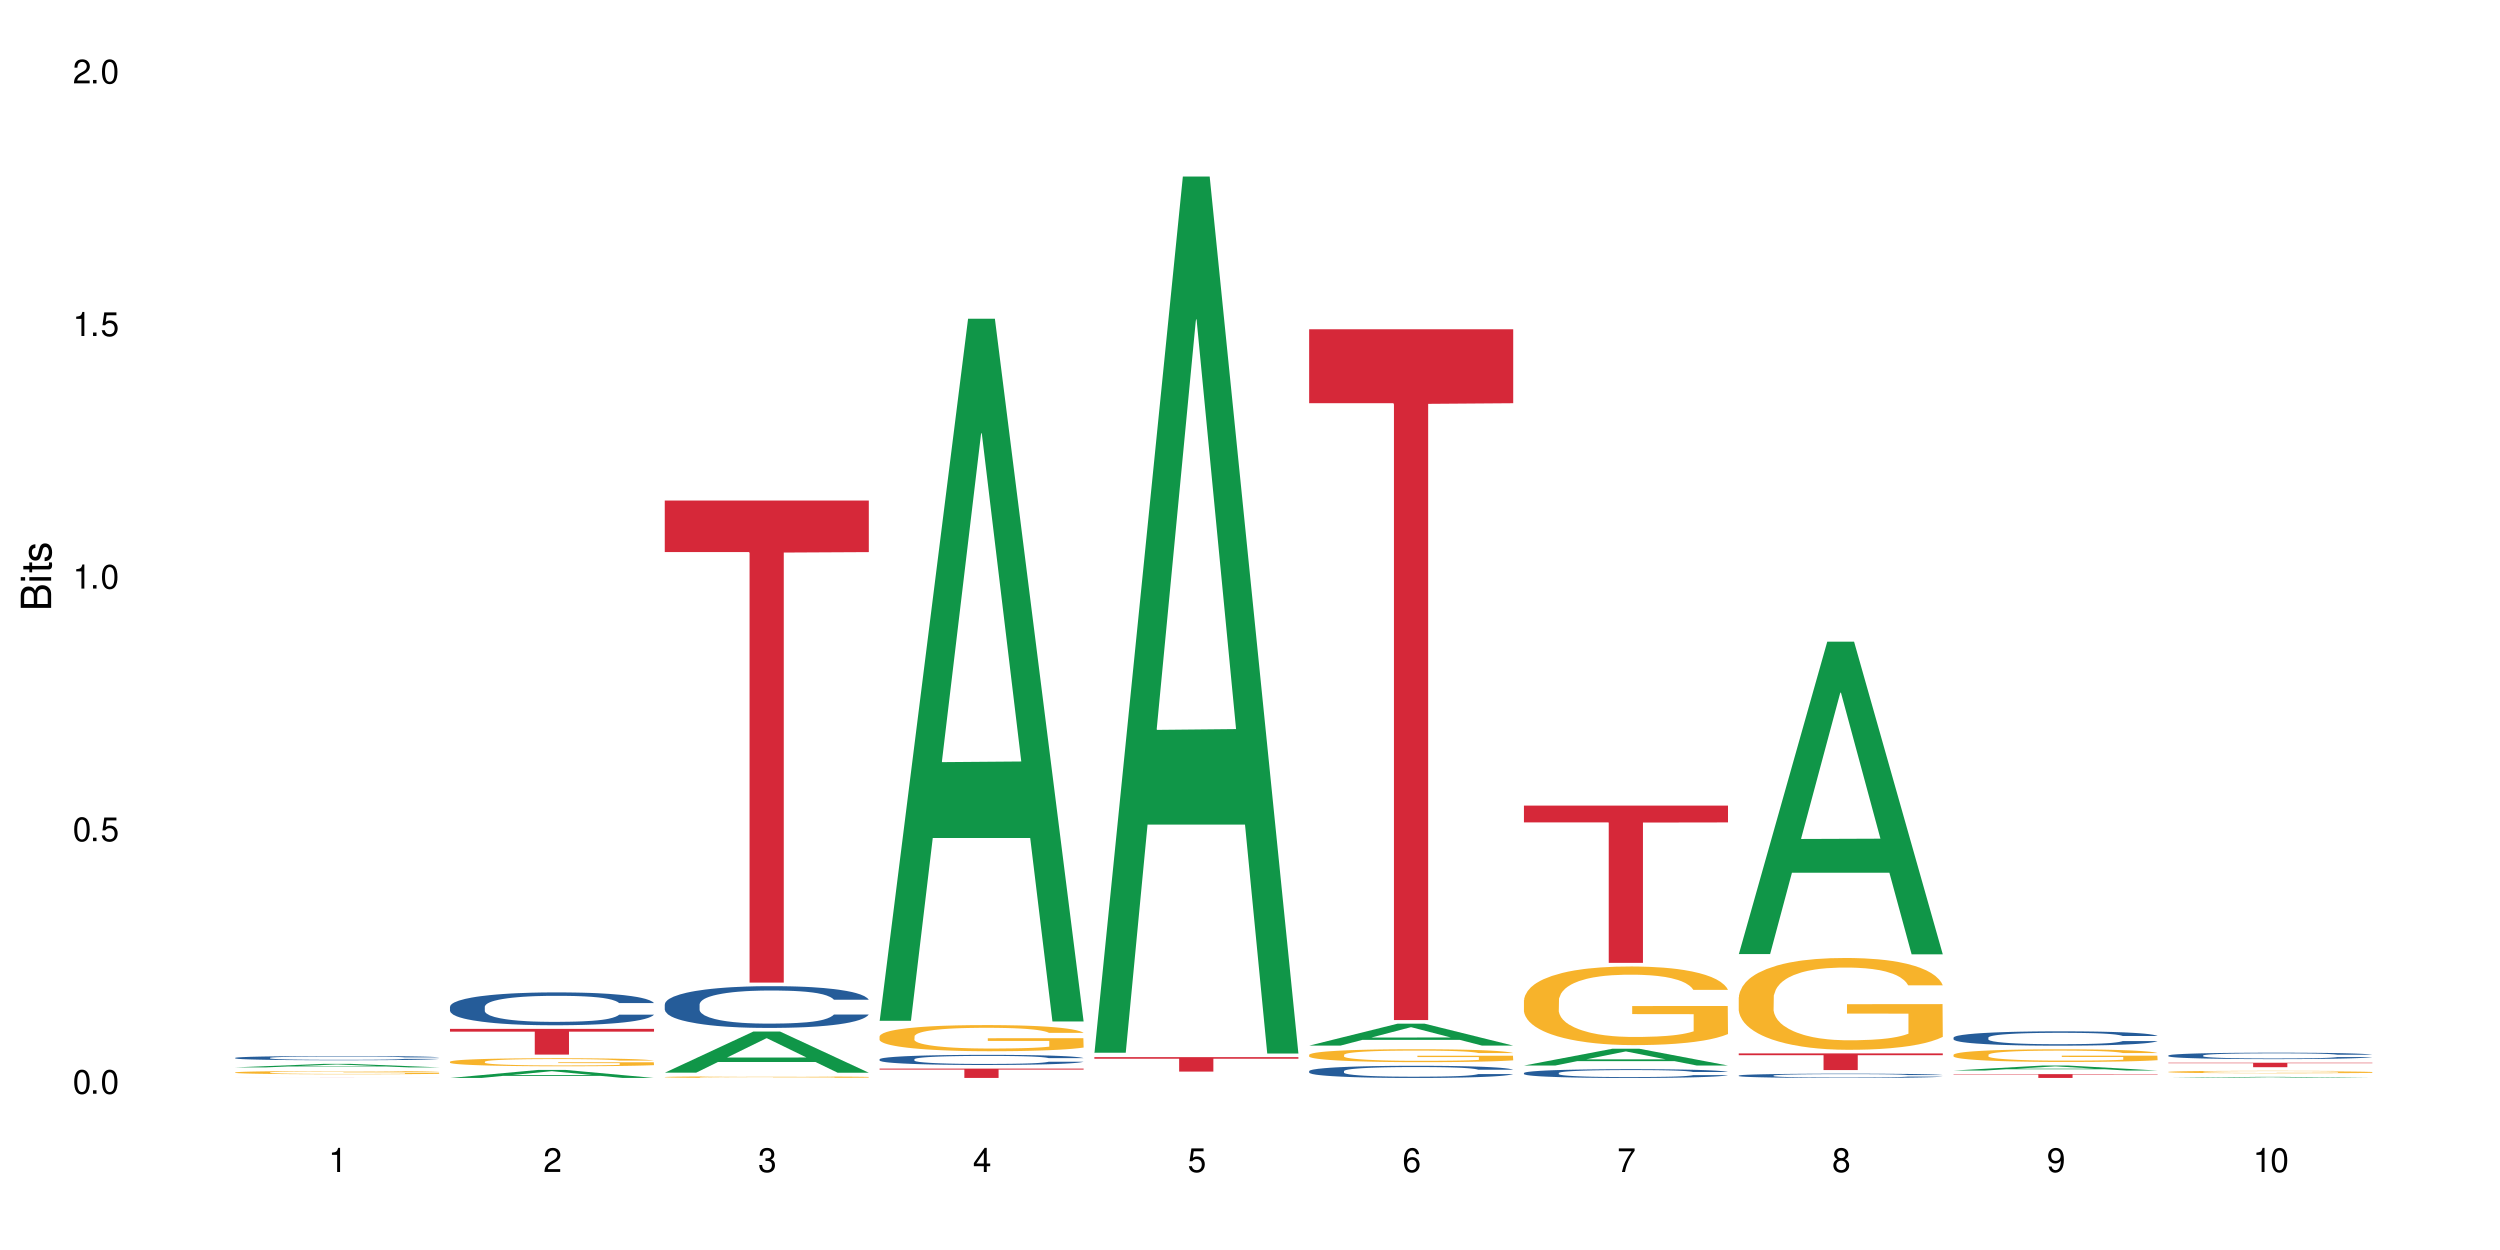 <?xml version="1.0" encoding="UTF-8"?>
<svg xmlns="http://www.w3.org/2000/svg" xmlns:xlink="http://www.w3.org/1999/xlink" width="720" height="360" viewBox="0 0 720 360">
<defs>
<g>
<g id="glyph-0-0">
</g>
<g id="glyph-0-1">
<path d="M 2.641 -6.938 C 2 -6.938 1.422 -6.656 1.078 -6.172 C 0.641 -5.562 0.406 -4.641 0.406 -3.359 C 0.406 -1.016 1.188 0.219 2.641 0.219 C 4.078 0.219 4.859 -1.016 4.859 -3.297 C 4.859 -4.641 4.656 -5.547 4.203 -6.172 C 3.844 -6.656 3.281 -6.938 2.641 -6.938 Z M 2.641 -6.188 C 3.547 -6.188 4 -5.25 4 -3.375 C 4 -1.406 3.562 -0.484 2.625 -0.484 C 1.734 -0.484 1.281 -1.438 1.281 -3.344 C 1.281 -5.25 1.734 -6.188 2.641 -6.188 Z M 2.641 -6.188 "/>
</g>
<g id="glyph-0-2">
<path d="M 1.828 -1 L 0.828 -1 L 0.828 0 L 1.828 0 Z M 1.828 -1 "/>
</g>
<g id="glyph-0-3">
<path d="M 4.562 -6.797 L 1.062 -6.797 L 0.547 -3.094 L 1.328 -3.094 C 1.719 -3.562 2.047 -3.734 2.578 -3.734 C 3.484 -3.734 4.062 -3.109 4.062 -2.094 C 4.062 -1.125 3.484 -0.531 2.578 -0.531 C 1.828 -0.531 1.375 -0.906 1.188 -1.672 L 0.328 -1.672 C 0.453 -1.109 0.547 -0.844 0.75 -0.594 C 1.125 -0.078 1.828 0.219 2.594 0.219 C 3.969 0.219 4.922 -0.781 4.922 -2.219 C 4.922 -3.562 4.031 -4.484 2.719 -4.484 C 2.25 -4.484 1.859 -4.359 1.469 -4.062 L 1.734 -5.969 L 4.562 -5.969 Z M 4.562 -6.797 "/>
</g>
<g id="glyph-0-4">
<path d="M 2.484 -4.938 L 2.484 0 L 3.328 0 L 3.328 -6.938 L 2.766 -6.938 C 2.469 -5.875 2.281 -5.734 0.984 -5.562 L 0.984 -4.938 Z M 2.484 -4.938 "/>
</g>
<g id="glyph-0-5">
<path d="M 4.859 -0.828 L 1.281 -0.828 C 1.359 -1.406 1.672 -1.781 2.5 -2.281 L 3.469 -2.828 C 4.406 -3.344 4.906 -4.062 4.906 -4.906 C 4.906 -5.484 4.672 -6.031 4.266 -6.406 C 3.859 -6.766 3.375 -6.938 2.719 -6.938 C 1.859 -6.938 1.219 -6.625 0.844 -6.031 C 0.609 -5.672 0.5 -5.234 0.484 -4.531 L 1.328 -4.531 C 1.359 -5.016 1.406 -5.281 1.531 -5.516 C 1.75 -5.938 2.188 -6.203 2.703 -6.203 C 3.469 -6.203 4.031 -5.641 4.031 -4.891 C 4.031 -4.344 3.719 -3.859 3.125 -3.516 L 2.234 -3 C 0.812 -2.172 0.406 -1.531 0.328 -0.016 L 4.859 -0.016 Z M 4.859 -0.828 "/>
</g>
<g id="glyph-0-6">
<path d="M 2.125 -3.188 L 2.578 -3.188 C 3.5 -3.188 3.984 -2.766 3.984 -1.922 C 3.984 -1.062 3.469 -0.531 2.594 -0.531 C 1.656 -0.531 1.203 -1 1.156 -2.016 L 0.312 -2.016 C 0.344 -1.453 0.438 -1.094 0.609 -0.781 C 0.953 -0.109 1.625 0.219 2.547 0.219 C 3.953 0.219 4.859 -0.625 4.859 -1.938 C 4.859 -2.828 4.516 -3.297 3.703 -3.594 C 4.344 -3.844 4.656 -4.328 4.656 -5.031 C 4.656 -6.219 3.875 -6.938 2.578 -6.938 C 1.203 -6.938 0.484 -6.172 0.453 -4.703 L 1.297 -4.703 C 1.312 -5.125 1.344 -5.359 1.453 -5.578 C 1.641 -5.969 2.062 -6.203 2.594 -6.203 C 3.344 -6.203 3.797 -5.75 3.797 -5 C 3.797 -4.516 3.609 -4.219 3.25 -4.047 C 3.016 -3.953 2.703 -3.922 2.125 -3.906 Z M 2.125 -3.188 "/>
</g>
<g id="glyph-0-7">
<path d="M 3.141 -1.672 L 3.141 0 L 3.984 0 L 3.984 -1.672 L 4.984 -1.672 L 4.984 -2.438 L 3.984 -2.438 L 3.984 -6.938 L 3.359 -6.938 L 0.266 -2.578 L 0.266 -1.672 Z M 3.141 -2.438 L 1 -2.438 L 3.141 -5.5 Z M 3.141 -2.438 "/>
</g>
<g id="glyph-0-8">
<path d="M 4.781 -5.125 C 4.609 -6.266 3.891 -6.938 2.844 -6.938 C 2.094 -6.938 1.422 -6.578 1.031 -5.953 C 0.594 -5.266 0.406 -4.422 0.406 -3.172 C 0.406 -2 0.578 -1.25 0.984 -0.641 C 1.359 -0.078 1.953 0.219 2.703 0.219 C 3.984 0.219 4.922 -0.75 4.922 -2.094 C 4.922 -3.375 4.062 -4.281 2.844 -4.281 C 2.172 -4.281 1.641 -4.031 1.281 -3.516 C 1.281 -5.234 1.828 -6.188 2.797 -6.188 C 3.391 -6.188 3.797 -5.797 3.938 -5.125 Z M 2.734 -3.531 C 3.547 -3.531 4.062 -2.953 4.062 -2.031 C 4.062 -1.156 3.484 -0.531 2.703 -0.531 C 1.922 -0.531 1.328 -1.188 1.328 -2.078 C 1.328 -2.938 1.906 -3.531 2.734 -3.531 Z M 2.734 -3.531 "/>
</g>
<g id="glyph-0-9">
<path d="M 4.984 -6.797 L 0.438 -6.797 L 0.438 -5.969 L 4.109 -5.969 C 2.5 -3.656 1.828 -2.234 1.328 0 L 2.219 0 C 2.594 -2.172 3.453 -4.047 4.984 -6.094 Z M 4.984 -6.797 "/>
</g>
<g id="glyph-0-10">
<path d="M 3.75 -3.656 C 4.469 -4.094 4.688 -4.438 4.688 -5.078 C 4.688 -6.172 3.844 -6.938 2.641 -6.938 C 1.438 -6.938 0.594 -6.172 0.594 -5.094 C 0.594 -4.438 0.812 -4.094 1.516 -3.656 C 0.734 -3.266 0.359 -2.703 0.359 -1.922 C 0.359 -0.656 1.281 0.219 2.641 0.219 C 3.984 0.219 4.922 -0.656 4.922 -1.922 C 4.922 -2.703 4.531 -3.266 3.75 -3.656 Z M 2.641 -6.188 C 3.359 -6.188 3.812 -5.75 3.812 -5.062 C 3.812 -4.406 3.344 -3.984 2.641 -3.984 C 1.922 -3.984 1.453 -4.406 1.453 -5.078 C 1.453 -5.75 1.922 -6.188 2.641 -6.188 Z M 2.641 -3.266 C 3.484 -3.266 4.062 -2.719 4.062 -1.906 C 4.062 -1.078 3.484 -0.531 2.625 -0.531 C 1.797 -0.531 1.219 -1.094 1.219 -1.906 C 1.219 -2.719 1.781 -3.266 2.641 -3.266 Z M 2.641 -3.266 "/>
</g>
<g id="glyph-0-11">
<path d="M 0.516 -1.578 C 0.672 -0.453 1.406 0.219 2.438 0.219 C 3.188 0.219 3.859 -0.141 4.266 -0.766 C 4.688 -1.453 4.891 -2.297 4.891 -3.547 C 4.891 -4.719 4.703 -5.453 4.312 -6.078 C 3.938 -6.641 3.344 -6.938 2.594 -6.938 C 1.297 -6.938 0.359 -5.969 0.359 -4.625 C 0.359 -3.344 1.234 -2.453 2.453 -2.453 C 3.094 -2.453 3.578 -2.672 4.016 -3.203 C 4 -1.484 3.469 -0.531 2.5 -0.531 C 1.906 -0.531 1.484 -0.906 1.359 -1.578 Z M 2.578 -6.203 C 3.375 -6.203 3.969 -5.531 3.969 -4.641 C 3.969 -3.797 3.391 -3.188 2.547 -3.188 C 1.734 -3.188 1.234 -3.766 1.234 -4.688 C 1.234 -5.562 1.797 -6.203 2.578 -6.203 Z M 2.578 -6.203 "/>
</g>
<g id="glyph-1-0">
</g>
<g id="glyph-1-1">
<path d="M 0 -0.953 L 0 -4.891 C 0 -5.719 -0.234 -6.344 -0.734 -6.797 C -1.188 -7.234 -1.812 -7.469 -2.5 -7.469 C -3.547 -7.469 -4.188 -7 -4.625 -5.875 C -4.984 -6.688 -5.625 -7.094 -6.531 -7.094 C -7.172 -7.094 -7.734 -6.859 -8.141 -6.391 C -8.562 -5.922 -8.75 -5.344 -8.75 -4.5 L -8.75 -0.953 Z M -4.984 -2.062 L -7.766 -2.062 L -7.766 -4.219 C -7.766 -4.844 -7.688 -5.203 -7.453 -5.5 C -7.219 -5.812 -6.859 -5.969 -6.375 -5.969 C -5.891 -5.969 -5.531 -5.812 -5.297 -5.5 C -5.062 -5.203 -4.984 -4.844 -4.984 -4.219 Z M -0.984 -2.062 L -4 -2.062 L -4 -4.781 C -4 -5.766 -3.438 -6.359 -2.484 -6.359 C -1.547 -6.359 -0.984 -5.766 -0.984 -4.781 Z M -0.984 -2.062 "/>
</g>
<g id="glyph-1-2">
<path d="M -6.281 -1.797 L -6.281 -0.797 L 0 -0.797 L 0 -1.797 Z M -8.75 -1.797 L -8.75 -0.797 L -7.484 -0.797 L -7.484 -1.797 Z M -8.75 -1.797 "/>
</g>
<g id="glyph-1-3">
<path d="M -6.281 -3.047 L -6.281 -2.016 L -8.016 -2.016 L -8.016 -1.016 L -6.281 -1.016 L -6.281 -0.172 L -5.469 -0.172 L -5.469 -1.016 L -0.719 -1.016 C -0.078 -1.016 0.281 -1.453 0.281 -2.234 C 0.281 -2.5 0.25 -2.719 0.188 -3.047 L -0.641 -3.047 C -0.609 -2.906 -0.594 -2.766 -0.594 -2.562 C -0.594 -2.141 -0.719 -2.016 -1.156 -2.016 L -5.469 -2.016 L -5.469 -3.047 Z M -6.281 -3.047 "/>
</g>
<g id="glyph-1-4">
<path d="M -4.531 -5.25 C -5.766 -5.25 -6.469 -4.422 -6.469 -2.969 C -6.469 -1.516 -5.719 -0.562 -4.547 -0.562 C -3.562 -0.562 -3.094 -1.062 -2.734 -2.562 L -2.516 -3.484 C -2.344 -4.188 -2.094 -4.469 -1.641 -4.469 C -1.047 -4.469 -0.641 -3.875 -0.641 -3 C -0.641 -2.453 -0.797 -2 -1.062 -1.75 C -1.25 -1.594 -1.422 -1.531 -1.875 -1.469 L -1.875 -0.406 C -0.422 -0.453 0.281 -1.266 0.281 -2.922 C 0.281 -4.5 -0.5 -5.516 -1.719 -5.516 C -2.656 -5.516 -3.172 -4.984 -3.469 -3.734 L -3.703 -2.766 C -3.891 -1.953 -4.156 -1.609 -4.594 -1.609 C -5.188 -1.609 -5.547 -2.125 -5.547 -2.938 C -5.547 -3.75 -5.203 -4.172 -4.531 -4.203 Z M -4.531 -5.25 "/>
</g>
</g>
</defs>
<rect x="-72" y="-36" width="864" height="432" fill="rgb(100%, 100%, 100%)" fill-opacity="1"/>
<path fill-rule="nonzero" fill="rgb(6.275%, 58.824%, 28.235%)" fill-opacity="1" d="M 67.73 307.402 L 67.793 307.402 L 93.223 306.395 L 100.945 306.395 L 126.5 307.402 L 117.52 307.402 L 111.117 307.141 L 83.051 307.141 L 76.773 307.402 L 67.73 307.402 L 85.75 307.031 L 108.543 307.031 L 97.176 306.559 L 97.051 306.559 L 96.926 306.562 L 85.688 307.031 L 85.75 307.031 Z M 67.73 307.402 "/>
<path fill-rule="nonzero" fill="rgb(14.51%, 36.078%, 60%)" fill-opacity="1" d="M 67.73 304.66 L 67.801 304.66 L 67.801 304.633 L 68.02 304.59 L 68.52 304.535 L 69.02 304.5 L 70.312 304.434 L 72.102 304.367 L 73.965 304.32 L 75.328 304.289 L 76.547 304.266 L 79.34 304.227 L 81.133 304.203 L 83.066 304.184 L 85.434 304.168 L 87.152 304.156 L 91.023 304.137 L 93.891 304.129 L 96.113 304.125 L 100.914 304.125 L 103.781 304.129 L 105.859 304.137 L 108.152 304.145 L 110.086 304.156 L 113.457 304.18 L 116.465 304.211 L 117.828 304.23 L 119.977 304.266 L 121.625 304.297 L 122.773 304.328 L 124.062 304.367 L 125.207 304.418 L 126.07 304.477 L 126.5 304.523 L 116.465 304.523 L 115.965 304.48 L 115.391 304.445 L 114.316 304.398 L 113.238 304.367 L 111.734 304.332 L 110.375 304.312 L 108.512 304.289 L 106.863 304.277 L 105.141 304.266 L 103.492 304.262 L 100.34 304.254 L 96.684 304.254 L 95.324 304.258 L 92.527 304.266 L 91.023 304.273 L 88.871 304.289 L 87.367 304.305 L 85.578 304.324 L 84.359 304.344 L 82.852 304.375 L 81.777 304.398 L 80.559 304.438 L 79.844 304.465 L 79.199 304.496 L 78.625 304.531 L 78.195 304.574 L 77.906 304.613 L 77.766 304.656 L 77.766 304.828 L 77.906 304.867 L 78.266 304.914 L 79.199 304.984 L 80.559 305.043 L 82.137 305.09 L 83.641 305.125 L 84.5 305.141 L 85.648 305.156 L 87.441 305.18 L 90.02 305.203 L 91.523 305.211 L 93.816 305.223 L 96.184 305.227 L 99.336 305.227 L 102.133 305.223 L 103.996 305.215 L 105.93 305.207 L 108.582 305.188 L 110.23 305.168 L 111.664 305.148 L 112.738 305.125 L 113.457 305.109 L 114.531 305.074 L 115.391 305.035 L 116.035 304.996 L 116.465 304.957 L 126.5 304.957 L 126.07 305.004 L 125.422 305.047 L 124.777 305.078 L 123.777 305.117 L 122.629 305.152 L 120.98 305.191 L 119.617 305.219 L 117.828 305.246 L 116.18 305.27 L 114.387 305.289 L 111.734 305.309 L 110.016 305.32 L 108.152 305.332 L 105.93 305.34 L 103.137 305.348 L 100.125 305.352 L 94.32 305.352 L 92.098 305.348 L 89.16 305.336 L 85.504 305.316 L 82.852 305.297 L 80.773 305.273 L 78.984 305.25 L 76.977 305.223 L 74.395 305.172 L 72.82 305.133 L 71.746 305.102 L 70.527 305.059 L 69.664 305.02 L 68.664 304.957 L 67.945 304.875 L 67.73 304.816 Z M 67.73 304.66 "/>
<path fill-rule="nonzero" fill="rgb(96.863%, 70.196%, 16.863%)" fill-opacity="1" d="M 67.73 308.852 L 67.801 308.852 L 67.801 308.832 L 68.09 308.793 L 68.805 308.738 L 69.738 308.695 L 70.742 308.66 L 71.387 308.645 L 72.461 308.617 L 73.395 308.598 L 75.758 308.559 L 78.77 308.523 L 80.418 308.508 L 82.281 308.492 L 84.93 308.477 L 86.148 308.469 L 89.875 308.457 L 94.105 308.449 L 98.762 308.445 L 100.914 308.445 L 103.852 308.449 L 107.863 308.457 L 110.16 308.469 L 111.949 308.477 L 113.812 308.488 L 116.105 308.504 L 118.258 308.527 L 119.977 308.547 L 121.695 308.57 L 123.129 308.602 L 124.348 308.629 L 125.422 308.668 L 126.07 308.695 L 126.5 308.727 L 116.535 308.727 L 115.965 308.695 L 115.32 308.672 L 114.242 308.645 L 113.168 308.625 L 112.094 308.609 L 110.086 308.586 L 108.367 308.57 L 106.215 308.559 L 104.137 308.551 L 101.773 308.547 L 100.34 308.543 L 96.543 308.543 L 93.102 308.551 L 91.094 308.559 L 89.66 308.562 L 87.656 308.578 L 86.438 308.586 L 85.719 308.594 L 83.57 308.621 L 82.137 308.645 L 81.348 308.664 L 80.344 308.688 L 79.629 308.711 L 78.84 308.746 L 78.41 308.773 L 77.836 308.832 L 77.766 308.988 L 77.98 309.02 L 78.41 309.055 L 78.984 309.086 L 79.844 309.117 L 80.703 309.145 L 82.207 309.18 L 83.496 309.199 L 84.5 309.215 L 86.438 309.238 L 87.227 309.246 L 89.09 309.262 L 91.023 309.273 L 93.387 309.285 L 95.18 309.289 L 98.047 309.293 L 101.703 309.293 L 106 309.289 L 108.727 309.281 L 110.59 309.273 L 111.809 309.27 L 113.312 309.258 L 114.387 309.25 L 115.391 309.242 L 116.609 309.227 L 116.609 309.02 L 98.906 309.02 L 98.906 308.922 L 126.426 308.922 L 126.5 309.258 L 124.992 309.281 L 123.129 309.305 L 121.34 309.32 L 119.477 309.336 L 116.824 309.352 L 114.672 309.363 L 111.375 309.375 L 108.367 309.383 L 105.215 309.391 L 96.184 309.391 L 93.031 309.387 L 90.52 309.379 L 88.227 309.371 L 85.934 309.359 L 83.066 309.34 L 81.203 309.324 L 79.27 309.309 L 77.336 309.285 L 75.613 309.262 L 74.469 309.246 L 73.32 309.223 L 72.102 309.199 L 70.957 309.168 L 70.098 309.141 L 69.309 309.109 L 68.734 309.082 L 68.16 309.043 L 67.875 309.012 L 67.73 308.984 Z M 67.73 308.852 "/>
<path fill-rule="nonzero" fill="rgb(83.922%, 15.686%, 22.353%)" fill-opacity="1" d="M 67.73 310.434 L 126.5 310.434 L 126.5 310.438 L 102.008 310.438 L 102.008 310.453 L 92.152 310.453 L 92.152 310.438 L 67.73 310.438 Z M 67.73 310.434 "/>
<path fill-rule="nonzero" fill="rgb(6.275%, 58.824%, 28.235%)" fill-opacity="1" d="M 129.594 310.453 L 129.656 310.449 L 155.082 308.133 L 162.805 308.133 L 188.359 310.453 L 179.383 310.453 L 172.977 309.848 L 144.91 309.848 L 138.633 310.453 L 129.594 310.453 L 147.613 309.598 L 170.402 309.594 L 159.039 308.512 L 158.914 308.508 L 158.789 308.516 L 147.547 309.594 L 147.613 309.598 Z M 129.594 310.453 "/>
<path fill-rule="nonzero" fill="rgb(14.51%, 36.078%, 60%)" fill-opacity="1" d="M 129.594 289.934 L 129.664 289.922 L 129.664 289.715 L 129.879 289.387 L 130.379 288.973 L 130.883 288.688 L 132.172 288.176 L 133.965 287.684 L 135.828 287.305 L 137.188 287.078 L 138.406 286.906 L 141.203 286.586 L 142.992 286.422 L 144.93 286.273 L 147.293 286.125 L 149.016 286.039 L 152.883 285.902 L 155.75 285.84 L 157.973 285.816 L 162.773 285.816 L 165.641 285.852 L 167.719 285.895 L 170.012 285.961 L 171.949 286.039 L 175.316 286.23 L 178.324 286.473 L 179.688 286.609 L 181.836 286.879 L 183.484 287.137 L 184.633 287.363 L 185.922 287.684 L 187.07 288.074 L 187.93 288.512 L 188.359 288.887 L 178.324 288.887 L 177.824 288.539 L 177.25 288.273 L 176.176 287.918 L 175.102 287.668 L 173.598 287.414 L 172.234 287.25 L 170.371 287.086 L 168.723 286.984 L 167.004 286.906 L 165.355 286.852 L 162.199 286.801 L 158.547 286.801 L 157.184 286.82 L 154.391 286.887 L 152.883 286.949 L 150.734 287.07 L 149.23 287.184 L 147.438 287.355 L 146.219 287.5 L 144.715 287.727 L 143.641 287.926 L 142.422 288.211 L 141.703 288.426 L 141.059 288.668 L 140.484 288.953 L 140.055 289.258 L 139.77 289.578 L 139.625 289.887 L 139.625 291.23 L 139.77 291.539 L 140.129 291.902 L 141.059 292.43 L 142.422 292.891 L 143.996 293.254 L 145.504 293.512 L 146.363 293.633 L 147.508 293.773 L 149.301 293.945 L 151.879 294.117 L 153.387 294.188 L 155.68 294.254 L 158.043 294.289 L 161.199 294.289 L 163.992 294.254 L 165.855 294.211 L 167.789 294.145 L 170.441 293.996 L 172.09 293.859 L 173.523 293.695 L 174.598 293.531 L 175.316 293.391 L 176.391 293.121 L 177.25 292.828 L 177.895 292.527 L 178.324 292.23 L 188.359 292.23 L 187.93 292.578 L 187.285 292.914 L 186.641 293.168 L 185.637 293.469 L 184.488 293.738 L 182.84 294.039 L 181.48 294.238 L 179.688 294.453 L 178.039 294.617 L 176.246 294.766 L 173.598 294.938 L 171.875 295.027 L 170.012 295.102 L 167.789 295.172 L 164.996 295.234 L 161.984 295.27 L 159.191 295.277 L 156.18 295.258 L 153.957 295.223 L 151.02 295.148 L 147.367 294.992 L 144.715 294.828 L 142.637 294.664 L 140.844 294.488 L 138.836 294.254 L 136.258 293.875 L 134.68 293.582 L 133.605 293.34 L 132.387 293 L 131.527 292.699 L 130.523 292.215 L 129.809 291.602 L 129.594 291.125 Z M 129.594 289.934 "/>
<path fill-rule="nonzero" fill="rgb(96.863%, 70.196%, 16.863%)" fill-opacity="1" d="M 129.594 305.762 L 129.664 305.762 L 129.664 305.719 L 129.949 305.621 L 130.668 305.492 L 131.598 305.383 L 132.602 305.297 L 133.246 305.254 L 134.32 305.191 L 135.254 305.145 L 137.617 305.047 L 140.629 304.957 L 142.277 304.922 L 144.141 304.883 L 146.793 304.844 L 148.012 304.828 L 151.738 304.797 L 155.965 304.773 L 160.625 304.77 L 162.773 304.77 L 165.711 304.777 L 169.727 304.801 L 172.02 304.824 L 173.812 304.844 L 175.676 304.871 L 177.969 304.914 L 180.117 304.965 L 181.836 305.016 L 183.559 305.078 L 184.992 305.148 L 186.211 305.223 L 187.285 305.312 L 187.93 305.387 L 188.359 305.461 L 178.398 305.461 L 177.824 305.387 L 177.18 305.328 L 176.105 305.258 L 175.031 305.207 L 173.953 305.168 L 171.949 305.113 L 170.227 305.078 L 168.078 305.047 L 166 305.027 L 163.633 305.016 L 162.199 305.012 L 158.402 305.012 L 154.961 305.027 L 152.957 305.043 L 151.523 305.059 L 149.516 305.094 L 148.297 305.117 L 147.582 305.133 L 145.43 305.199 L 143.996 305.262 L 143.207 305.301 L 142.207 305.363 L 141.488 305.422 L 140.699 305.504 L 140.27 305.57 L 139.695 305.715 L 139.625 306.094 L 139.84 306.176 L 140.27 306.262 L 140.844 306.34 L 141.703 306.418 L 142.562 306.48 L 144.07 306.562 L 145.359 306.617 L 146.363 306.656 L 148.297 306.711 L 149.086 306.73 L 150.949 306.77 L 152.883 306.801 L 155.25 306.824 L 157.039 306.836 L 159.906 306.848 L 163.562 306.848 L 167.863 306.836 L 170.586 306.816 L 172.449 306.801 L 173.668 306.785 L 175.172 306.762 L 176.246 306.742 L 177.25 306.719 L 178.469 306.684 L 178.469 306.176 L 160.766 306.172 L 160.766 305.938 L 188.289 305.934 L 188.359 306.762 L 186.855 306.82 L 184.992 306.875 L 183.199 306.918 L 181.336 306.953 L 178.684 306.992 L 176.535 307.02 L 173.238 307.051 L 170.227 307.066 L 167.074 307.082 L 164.277 307.086 L 160.984 307.09 L 158.043 307.086 L 154.891 307.074 L 152.383 307.055 L 150.09 307.035 L 147.797 307.008 L 144.93 306.961 L 143.066 306.926 L 141.129 306.883 L 139.195 306.828 L 137.477 306.77 L 136.328 306.727 L 135.184 306.676 L 133.965 306.613 L 132.816 306.539 L 131.957 306.477 L 131.168 306.402 L 130.594 306.332 L 130.023 306.234 L 129.734 306.16 L 129.594 306.094 Z M 129.594 305.762 "/>
<path fill-rule="nonzero" fill="rgb(83.922%, 15.686%, 22.353%)" fill-opacity="1" d="M 129.594 296.32 L 188.359 296.32 L 188.359 297.113 L 163.867 297.117 L 163.867 303.727 L 154.012 303.727 L 154.012 297.125 L 153.871 297.113 L 129.594 297.113 Z M 129.594 296.32 "/>
<path fill-rule="nonzero" fill="rgb(6.275%, 58.824%, 28.235%)" fill-opacity="1" d="M 191.453 308.934 L 191.516 308.922 L 216.945 297.09 L 224.668 297.09 L 250.219 308.945 L 241.242 308.945 L 234.84 305.852 L 206.773 305.852 L 200.492 308.934 L 191.453 308.934 L 209.473 304.57 L 232.266 304.559 L 220.898 299.027 L 220.773 299.016 L 220.648 299.051 L 209.41 304.559 L 209.473 304.57 Z M 191.453 308.934 "/>
<path fill-rule="nonzero" fill="rgb(14.51%, 36.078%, 60%)" fill-opacity="1" d="M 191.453 289.254 L 191.523 289.242 L 191.523 288.98 L 191.738 288.562 L 192.242 288.035 L 192.742 287.672 L 194.031 287.023 L 195.824 286.398 L 197.688 285.914 L 199.051 285.629 L 200.27 285.406 L 203.062 285 L 204.855 284.793 L 206.789 284.605 L 209.156 284.418 L 210.875 284.309 L 214.746 284.133 L 217.613 284.055 L 219.832 284.023 L 224.637 284.023 L 227.5 284.066 L 229.582 284.121 L 231.875 284.211 L 233.809 284.309 L 237.176 284.551 L 240.188 284.859 L 241.547 285.035 L 243.699 285.375 L 245.348 285.703 L 246.492 285.992 L 247.785 286.398 L 248.93 286.891 L 249.789 287.453 L 250.219 287.926 L 240.188 287.926 L 239.684 287.484 L 239.113 287.145 L 238.035 286.695 L 236.961 286.375 L 235.457 286.055 L 234.094 285.848 L 232.23 285.637 L 230.582 285.508 L 228.863 285.406 L 227.215 285.344 L 224.062 285.277 L 220.406 285.277 L 219.043 285.297 L 216.25 285.387 L 214.746 285.461 L 212.594 285.617 L 211.09 285.758 L 209.297 285.98 L 208.078 286.168 L 206.574 286.453 L 205.5 286.703 L 204.281 287.066 L 203.566 287.344 L 202.918 287.648 L 202.348 288.012 L 201.918 288.398 L 201.629 288.805 L 201.484 289.199 L 201.484 290.902 L 201.629 291.301 L 201.988 291.762 L 202.918 292.43 L 204.281 293.012 L 205.859 293.477 L 207.363 293.805 L 208.223 293.957 L 209.371 294.133 L 211.16 294.355 L 213.742 294.574 L 215.246 294.66 L 217.539 294.75 L 219.906 294.793 L 223.059 294.793 L 225.852 294.75 L 227.715 294.695 L 229.652 294.605 L 232.305 294.422 L 233.953 294.246 L 235.387 294.035 L 236.461 293.828 L 237.176 293.652 L 238.254 293.309 L 239.113 292.938 L 239.758 292.551 L 240.188 292.18 L 250.219 292.18 L 249.789 292.617 L 249.145 293.047 L 248.5 293.363 L 247.496 293.75 L 246.352 294.09 L 244.703 294.477 L 243.34 294.727 L 241.547 295.004 L 239.898 295.211 L 238.109 295.398 L 235.457 295.617 L 233.738 295.727 L 231.875 295.828 L 229.652 295.914 L 226.855 295.992 L 223.848 296.035 L 221.051 296.047 L 218.043 296.023 L 215.82 295.98 L 212.883 295.883 L 209.227 295.684 L 206.574 295.477 L 204.496 295.266 L 202.703 295.047 L 200.699 294.75 L 198.117 294.266 L 196.543 293.895 L 195.465 293.586 L 194.246 293.156 L 193.387 292.773 L 192.383 292.156 L 191.668 291.375 L 191.453 290.77 Z M 191.453 289.254 "/>
<path fill-rule="nonzero" fill="rgb(96.863%, 70.196%, 16.863%)" fill-opacity="1" d="M 191.453 310.188 L 191.523 310.188 L 191.523 310.18 L 191.812 310.16 L 192.527 310.133 L 193.461 310.113 L 194.461 310.094 L 195.109 310.086 L 196.184 310.074 L 197.113 310.062 L 199.48 310.043 L 202.488 310.027 L 204.137 310.02 L 206 310.012 L 208.652 310.004 L 209.871 310 L 213.598 309.996 L 217.828 309.988 L 224.637 309.988 L 227.574 309.992 L 231.586 309.996 L 233.879 310 L 235.672 310.004 L 237.535 310.008 L 239.828 310.02 L 241.98 310.027 L 245.418 310.051 L 246.852 310.066 L 248.07 310.078 L 249.145 310.098 L 249.789 310.113 L 250.219 310.129 L 240.258 310.129 L 239.684 310.113 L 239.039 310.102 L 237.965 310.086 L 235.816 310.07 L 233.809 310.059 L 232.09 310.051 L 229.938 310.043 L 227.859 310.039 L 216.824 310.039 L 214.816 310.043 L 213.383 310.047 L 211.375 310.055 L 210.156 310.059 L 209.441 310.062 L 207.293 310.074 L 205.859 310.086 L 205.07 310.094 L 204.066 310.109 L 203.348 310.121 L 202.562 310.137 L 202.133 310.148 L 201.559 310.18 L 201.484 310.254 L 201.703 310.27 L 202.133 310.289 L 202.703 310.305 L 203.566 310.32 L 204.426 310.332 L 205.93 310.348 L 207.219 310.359 L 208.223 310.367 L 210.156 310.379 L 210.945 310.383 L 212.809 310.391 L 214.746 310.395 L 217.109 310.402 L 218.902 310.402 L 221.77 310.406 L 225.422 310.406 L 229.723 310.402 L 232.445 310.398 L 234.309 310.395 L 235.527 310.395 L 237.035 310.387 L 238.109 310.383 L 239.113 310.379 L 240.332 310.371 L 240.332 310.27 L 222.629 310.27 L 222.629 310.223 L 250.148 310.223 L 250.219 310.387 L 248.715 310.398 L 246.852 310.41 L 245.059 310.418 L 243.195 310.426 L 240.547 310.434 L 238.395 310.441 L 235.098 310.445 L 232.09 310.449 L 228.934 310.453 L 219.906 310.453 L 216.75 310.449 L 214.242 310.445 L 209.656 310.438 L 206.789 310.43 L 204.926 310.422 L 202.992 310.41 L 201.055 310.402 L 199.336 310.391 L 198.191 310.383 L 197.043 310.371 L 195.824 310.359 L 194.68 310.344 L 193.816 310.332 L 193.031 310.316 L 192.457 310.301 L 191.883 310.281 L 191.598 310.266 L 191.453 310.254 Z M 191.453 310.188 "/>
<path fill-rule="nonzero" fill="rgb(83.922%, 15.686%, 22.353%)" fill-opacity="1" d="M 191.453 144.145 L 250.219 144.145 L 250.219 159.004 L 225.727 159.137 L 225.727 282.98 L 215.875 282.98 L 215.875 159.266 L 215.73 159.004 L 191.453 159.004 Z M 191.453 144.145 "/>
<path fill-rule="nonzero" fill="rgb(6.275%, 58.824%, 28.235%)" fill-opacity="1" d="M 253.312 293.988 L 253.375 293.801 L 278.805 91.797 L 286.527 91.797 L 312.082 294.18 L 303.102 294.18 L 296.699 241.352 L 268.633 241.352 L 262.355 293.988 L 253.312 293.988 L 271.332 219.496 L 294.125 219.309 L 282.762 124.863 L 282.633 124.672 L 282.508 125.242 L 271.27 219.309 L 271.332 219.496 Z M 253.312 293.988 "/>
<path fill-rule="nonzero" fill="rgb(14.51%, 36.078%, 60%)" fill-opacity="1" d="M 253.312 305.066 L 253.387 305.066 L 253.387 305 L 253.602 304.898 L 254.102 304.773 L 254.605 304.684 L 255.895 304.527 L 257.684 304.375 L 259.547 304.258 L 260.91 304.188 L 262.129 304.137 L 264.922 304.035 L 266.715 303.984 L 268.652 303.941 L 271.016 303.895 L 272.734 303.867 L 276.605 303.824 L 279.473 303.809 L 281.695 303.801 L 286.496 303.801 L 289.363 303.809 L 291.441 303.824 L 293.734 303.844 L 295.668 303.867 L 299.039 303.926 L 302.047 304 L 303.41 304.043 L 305.559 304.129 L 307.207 304.207 L 308.355 304.277 L 309.645 304.375 L 310.793 304.496 L 311.652 304.629 L 312.082 304.746 L 302.047 304.746 L 301.547 304.641 L 300.973 304.555 L 299.898 304.445 L 298.824 304.371 L 297.316 304.293 L 295.957 304.242 L 294.094 304.191 L 292.445 304.16 L 290.723 304.137 L 289.074 304.117 L 285.922 304.102 L 282.266 304.102 L 280.906 304.109 L 278.109 304.129 L 276.605 304.148 L 274.457 304.188 L 272.949 304.219 L 271.16 304.273 L 269.941 304.32 L 268.434 304.387 L 267.359 304.449 L 266.141 304.539 L 265.426 304.605 L 264.781 304.68 L 264.207 304.766 L 263.777 304.859 L 263.492 304.957 L 263.348 305.055 L 263.348 305.469 L 263.492 305.562 L 263.848 305.676 L 264.781 305.84 L 266.141 305.98 L 267.719 306.09 L 269.223 306.172 L 270.082 306.207 L 271.23 306.25 L 273.023 306.305 L 275.602 306.359 L 277.105 306.379 L 279.402 306.402 L 281.766 306.41 L 284.918 306.41 L 287.715 306.402 L 289.578 306.387 L 291.512 306.367 L 294.164 306.32 L 295.812 306.277 L 297.246 306.227 L 298.32 306.176 L 299.039 306.133 L 300.113 306.051 L 300.973 305.961 L 301.617 305.867 L 302.047 305.777 L 312.082 305.777 L 311.652 305.883 L 311.008 305.988 L 310.363 306.066 L 309.359 306.156 L 308.211 306.242 L 306.562 306.332 L 305.203 306.395 L 303.41 306.461 L 301.762 306.512 L 299.969 306.559 L 297.316 306.609 L 295.598 306.637 L 293.734 306.66 L 291.512 306.684 L 288.719 306.703 L 285.707 306.711 L 282.914 306.715 L 279.902 306.711 L 277.68 306.699 L 274.742 306.676 L 271.086 306.629 L 268.434 306.578 L 266.355 306.527 L 264.566 306.473 L 262.559 306.402 L 259.98 306.285 L 258.402 306.191 L 257.328 306.117 L 256.109 306.016 L 255.25 305.922 L 254.246 305.77 L 253.527 305.582 L 253.312 305.438 Z M 253.312 305.066 "/>
<path fill-rule="nonzero" fill="rgb(96.863%, 70.196%, 16.863%)" fill-opacity="1" d="M 253.312 298.449 L 253.387 298.441 L 253.387 298.305 L 253.672 297.996 L 254.387 297.57 L 255.32 297.219 L 256.324 296.941 L 256.969 296.797 L 258.043 296.59 L 258.977 296.441 L 261.34 296.129 L 264.352 295.84 L 266 295.719 L 267.863 295.602 L 270.516 295.469 L 271.73 295.422 L 275.461 295.312 L 279.688 295.242 L 284.348 295.223 L 286.496 295.23 L 289.434 295.258 L 293.449 295.332 L 295.742 295.402 L 297.531 295.469 L 299.395 295.559 L 301.691 295.695 L 303.84 295.863 L 305.559 296.027 L 307.281 296.234 L 308.715 296.453 L 309.93 296.695 L 311.008 296.984 L 311.652 297.223 L 312.082 297.465 L 302.121 297.465 L 301.547 297.223 L 300.902 297.039 L 299.824 296.812 L 298.75 296.648 L 297.676 296.516 L 295.668 296.336 L 293.949 296.227 L 291.801 296.129 L 289.723 296.07 L 287.355 296.027 L 285.922 296.012 L 282.125 296.012 L 278.684 296.062 L 276.676 296.117 L 275.242 296.172 L 273.238 296.273 L 272.02 296.359 L 271.301 296.414 L 269.152 296.625 L 267.719 296.82 L 266.93 296.949 L 265.926 297.156 L 265.211 297.34 L 264.422 297.617 L 263.992 297.824 L 263.418 298.289 L 263.348 299.531 L 263.562 299.789 L 263.992 300.074 L 264.566 300.32 L 265.426 300.582 L 266.285 300.781 L 267.789 301.051 L 269.082 301.23 L 270.082 301.348 L 272.02 301.531 L 272.809 301.594 L 274.672 301.719 L 276.605 301.812 L 278.973 301.895 L 280.762 301.938 L 283.629 301.973 L 287.285 301.973 L 291.586 301.93 L 294.309 301.875 L 296.172 301.82 L 297.391 301.773 L 298.895 301.695 L 299.969 301.629 L 300.973 301.551 L 302.191 301.434 L 302.191 299.789 L 284.488 299.785 L 284.488 299.012 L 312.008 299.008 L 312.082 301.695 L 310.578 301.883 L 308.715 302.062 L 306.922 302.199 L 305.059 302.316 L 302.406 302.445 L 300.258 302.531 L 296.961 302.625 L 293.949 302.688 L 290.797 302.73 L 288 302.75 L 284.703 302.758 L 281.766 302.742 L 278.613 302.703 L 276.105 302.645 L 273.812 302.578 L 271.516 302.488 L 268.652 302.344 L 266.789 302.227 L 264.852 302.082 L 262.918 301.91 L 261.195 301.723 L 260.051 301.578 L 258.902 301.414 L 257.684 301.207 L 256.539 300.973 L 255.68 300.762 L 254.891 300.52 L 254.316 300.293 L 253.742 299.984 L 253.457 299.734 L 253.312 299.523 Z M 253.312 298.449 "/>
<path fill-rule="nonzero" fill="rgb(83.922%, 15.686%, 22.353%)" fill-opacity="1" d="M 253.312 307.758 L 312.082 307.758 L 312.082 308.047 L 287.59 308.047 L 287.59 310.453 L 277.734 310.453 L 277.734 308.051 L 277.594 308.047 L 253.312 308.047 Z M 253.312 307.758 "/>
<path fill-rule="nonzero" fill="rgb(6.275%, 58.824%, 28.235%)" fill-opacity="1" d="M 315.176 303.18 L 315.238 302.941 L 340.664 50.832 L 348.387 50.832 L 373.941 303.414 L 364.965 303.414 L 358.559 237.484 L 330.496 237.484 L 324.215 303.18 L 315.176 303.18 L 333.195 210.207 L 355.984 209.973 L 344.621 92.098 L 344.496 91.863 L 344.371 92.574 L 333.133 209.973 L 333.195 210.207 Z M 315.176 303.18 "/>
<path fill-rule="nonzero" fill="rgb(83.922%, 15.686%, 22.353%)" fill-opacity="1" d="M 315.176 304.457 L 373.941 304.457 L 373.941 304.906 L 349.449 304.91 L 349.449 308.629 L 339.594 308.629 L 339.594 304.914 L 339.453 304.906 L 315.176 304.906 Z M 315.176 304.457 "/>
<path fill-rule="nonzero" fill="rgb(6.275%, 58.824%, 28.235%)" fill-opacity="1" d="M 377.035 301.133 L 377.098 301.125 L 402.527 294.812 L 410.25 294.812 L 435.805 301.137 L 426.824 301.137 L 420.422 299.484 L 392.355 299.484 L 386.078 301.133 L 377.035 301.133 L 395.055 298.805 L 417.848 298.797 L 406.48 295.848 L 406.355 295.84 L 406.23 295.859 L 394.992 298.797 L 395.055 298.805 Z M 377.035 301.133 "/>
<path fill-rule="nonzero" fill="rgb(14.51%, 36.078%, 60%)" fill-opacity="1" d="M 377.035 308.473 L 377.105 308.469 L 377.105 308.391 L 377.32 308.27 L 377.824 308.117 L 378.324 308.012 L 379.617 307.82 L 381.406 307.641 L 383.27 307.496 L 384.633 307.414 L 385.852 307.352 L 388.645 307.23 L 390.438 307.172 L 392.371 307.117 L 394.738 307.062 L 396.457 307.031 L 400.328 306.977 L 403.195 306.957 L 405.414 306.945 L 410.219 306.945 L 413.086 306.961 L 415.164 306.977 L 417.457 307 L 419.391 307.031 L 422.758 307.102 L 425.77 307.191 L 427.133 307.242 L 429.281 307.34 L 430.93 307.438 L 432.078 307.52 L 433.367 307.641 L 434.512 307.781 L 435.375 307.945 L 435.805 308.086 L 425.77 308.086 L 425.27 307.957 L 424.695 307.855 L 423.621 307.727 L 422.543 307.633 L 421.039 307.539 L 419.68 307.48 L 417.816 307.418 L 416.168 307.379 L 414.445 307.352 L 412.797 307.332 L 409.645 307.312 L 405.988 307.312 L 404.629 307.316 L 401.832 307.344 L 400.328 307.367 L 398.176 307.41 L 396.672 307.453 L 394.879 307.516 L 393.664 307.57 L 392.156 307.656 L 391.082 307.73 L 389.863 307.836 L 389.148 307.914 L 388.504 308.004 L 387.93 308.109 L 387.5 308.223 L 387.211 308.34 L 387.07 308.457 L 387.07 308.953 L 387.211 309.07 L 387.57 309.203 L 388.504 309.398 L 389.863 309.57 L 391.441 309.703 L 392.945 309.801 L 393.805 309.844 L 394.953 309.895 L 396.742 309.961 L 399.324 310.023 L 400.828 310.051 L 403.121 310.074 L 405.488 310.09 L 408.641 310.09 L 411.438 310.074 L 413.301 310.059 L 415.234 310.035 L 417.887 309.98 L 419.535 309.93 L 420.969 309.867 L 422.043 309.805 L 422.758 309.754 L 423.836 309.656 L 424.695 309.547 L 425.34 309.434 L 425.77 309.324 L 435.805 309.324 L 435.375 309.453 L 434.727 309.578 L 434.082 309.672 L 433.078 309.785 L 431.934 309.883 L 430.285 309.996 L 428.922 310.07 L 427.133 310.148 L 425.484 310.211 L 423.691 310.266 L 421.039 310.328 L 419.32 310.359 L 417.457 310.391 L 415.234 310.414 L 412.438 310.438 L 409.43 310.449 L 406.633 310.453 L 403.625 310.445 L 401.402 310.434 L 398.465 310.406 L 394.809 310.348 L 392.156 310.285 L 390.078 310.227 L 388.289 310.16 L 386.281 310.074 L 383.699 309.934 L 382.125 309.824 L 381.047 309.734 L 379.832 309.609 L 378.969 309.5 L 377.969 309.32 L 377.25 309.09 L 377.035 308.914 Z M 377.035 308.473 "/>
<path fill-rule="nonzero" fill="rgb(96.863%, 70.196%, 16.863%)" fill-opacity="1" d="M 377.035 303.773 L 377.105 303.77 L 377.105 303.703 L 377.395 303.551 L 378.109 303.34 L 379.043 303.164 L 380.047 303.031 L 380.691 302.957 L 381.766 302.855 L 382.695 302.781 L 385.062 302.629 L 388.07 302.484 L 389.719 302.426 L 391.582 302.367 L 394.234 302.301 L 395.453 302.277 L 399.18 302.223 L 403.41 302.191 L 408.066 302.18 L 410.219 302.184 L 413.156 302.195 L 417.168 302.234 L 419.461 302.27 L 421.254 302.301 L 423.117 302.348 L 425.41 302.414 L 427.562 302.496 L 429.281 302.578 L 431 302.68 L 432.434 302.789 L 433.652 302.906 L 434.727 303.051 L 435.375 303.168 L 435.805 303.289 L 425.84 303.289 L 425.27 303.168 L 424.621 303.078 L 423.547 302.965 L 422.473 302.883 L 421.398 302.82 L 419.391 302.73 L 417.672 302.676 L 415.52 302.629 L 413.441 302.598 L 411.078 302.578 L 409.645 302.57 L 405.848 302.57 L 402.406 302.594 L 400.398 302.621 L 398.965 302.648 L 396.961 302.699 L 395.742 302.742 L 395.023 302.77 L 392.875 302.875 L 391.441 302.969 L 390.652 303.035 L 389.648 303.137 L 388.934 303.227 L 388.145 303.363 L 387.715 303.465 L 387.141 303.695 L 387.07 304.309 L 387.285 304.438 L 387.715 304.578 L 388.289 304.699 L 389.148 304.828 L 390.008 304.926 L 391.512 305.059 L 392.801 305.148 L 393.805 305.207 L 395.742 305.297 L 396.527 305.328 L 398.391 305.391 L 400.328 305.438 L 402.691 305.48 L 404.484 305.5 L 407.352 305.516 L 411.008 305.516 L 415.305 305.496 L 418.031 305.469 L 419.895 305.441 L 421.109 305.418 L 422.617 305.379 L 423.691 305.348 L 424.695 305.309 L 425.914 305.25 L 425.914 304.438 L 408.211 304.434 L 408.211 304.055 L 435.73 304.051 L 435.805 305.379 L 434.297 305.473 L 432.434 305.559 L 430.645 305.629 L 428.781 305.688 L 426.129 305.75 L 423.977 305.793 L 420.68 305.84 L 417.672 305.871 L 414.52 305.891 L 411.723 305.898 L 408.426 305.902 L 405.488 305.898 L 402.336 305.875 L 399.824 305.848 L 397.531 305.816 L 395.238 305.77 L 392.371 305.699 L 390.508 305.641 L 388.574 305.57 L 386.641 305.484 L 384.918 305.395 L 383.773 305.32 L 382.625 305.242 L 381.406 305.137 L 380.262 305.023 L 379.398 304.918 L 378.613 304.797 L 378.039 304.688 L 377.465 304.531 L 377.18 304.41 L 377.035 304.305 Z M 377.035 303.773 "/>
<path fill-rule="nonzero" fill="rgb(83.922%, 15.686%, 22.353%)" fill-opacity="1" d="M 377.035 94.832 L 435.805 94.832 L 435.805 116.125 L 411.312 116.312 L 411.312 293.77 L 401.457 293.77 L 401.457 116.5 L 401.312 116.125 L 377.035 116.125 Z M 377.035 94.832 "/>
<path fill-rule="nonzero" fill="rgb(6.275%, 58.824%, 28.235%)" fill-opacity="1" d="M 438.895 306.871 L 438.957 306.867 L 464.387 302.035 L 472.109 302.035 L 497.664 306.875 L 488.688 306.875 L 482.281 305.613 L 454.215 305.613 L 447.938 306.871 L 438.895 306.871 L 456.914 305.09 L 479.707 305.086 L 468.344 302.828 L 468.219 302.824 L 468.09 302.836 L 456.852 305.086 L 456.914 305.09 Z M 438.895 306.871 "/>
<path fill-rule="nonzero" fill="rgb(14.51%, 36.078%, 60%)" fill-opacity="1" d="M 438.895 309.023 L 438.969 309.02 L 438.969 308.965 L 439.184 308.875 L 439.684 308.766 L 440.188 308.688 L 441.477 308.551 L 443.27 308.418 L 445.133 308.316 L 446.492 308.258 L 447.711 308.211 L 450.508 308.125 L 452.297 308.082 L 454.234 308.043 L 456.598 308.004 L 458.316 307.98 L 462.188 307.941 L 465.055 307.926 L 467.277 307.918 L 472.078 307.918 L 474.945 307.93 L 477.023 307.941 L 479.316 307.957 L 481.254 307.98 L 484.621 308.031 L 487.629 308.094 L 488.992 308.133 L 491.141 308.203 L 492.789 308.273 L 493.938 308.332 L 495.227 308.418 L 496.375 308.523 L 497.234 308.641 L 497.664 308.742 L 487.629 308.742 L 487.129 308.648 L 486.555 308.578 L 485.48 308.48 L 484.406 308.414 L 482.898 308.348 L 481.539 308.305 L 479.676 308.262 L 478.027 308.23 L 476.309 308.211 L 474.66 308.195 L 471.504 308.184 L 467.852 308.184 L 466.488 308.188 L 463.691 308.207 L 462.188 308.223 L 460.039 308.254 L 458.535 308.285 L 456.742 308.332 L 455.523 308.371 L 454.02 308.43 L 452.941 308.484 L 451.727 308.562 L 451.008 308.617 L 450.363 308.684 L 449.789 308.762 L 449.359 308.84 L 449.074 308.926 L 448.93 309.012 L 448.93 309.371 L 449.074 309.453 L 449.43 309.551 L 450.363 309.691 L 451.727 309.812 L 453.301 309.91 L 454.805 309.98 L 455.668 310.012 L 456.812 310.051 L 458.605 310.098 L 461.184 310.145 L 462.691 310.16 L 464.984 310.18 L 467.348 310.191 L 470.5 310.191 L 473.297 310.18 L 475.16 310.168 L 477.094 310.148 L 479.746 310.109 L 481.395 310.074 L 482.828 310.031 L 483.902 309.984 L 484.621 309.949 L 485.695 309.875 L 486.555 309.797 L 487.199 309.719 L 487.629 309.637 L 497.664 309.637 L 497.234 309.73 L 496.59 309.82 L 495.945 309.887 L 494.941 309.969 L 493.793 310.043 L 492.145 310.121 L 490.785 310.176 L 488.992 310.234 L 487.344 310.277 L 485.551 310.316 L 482.898 310.363 L 481.18 310.387 L 479.316 310.406 L 477.094 310.426 L 474.301 310.441 L 471.289 310.453 L 468.496 310.453 L 465.484 310.449 L 463.262 310.441 L 460.324 310.418 L 456.668 310.379 L 454.02 310.332 L 451.941 310.289 L 450.148 310.242 L 448.141 310.18 L 445.562 310.078 L 443.984 310 L 442.91 309.934 L 441.691 309.844 L 440.832 309.762 L 439.828 309.633 L 439.109 309.469 L 438.895 309.34 Z M 438.895 309.023 "/>
<path fill-rule="nonzero" fill="rgb(96.863%, 70.196%, 16.863%)" fill-opacity="1" d="M 438.895 288.047 L 438.969 288.027 L 438.969 287.613 L 439.254 286.684 L 439.973 285.402 L 440.902 284.348 L 441.906 283.52 L 442.551 283.086 L 443.625 282.465 L 444.559 282.008 L 446.922 281.078 L 449.934 280.211 L 451.582 279.836 L 453.445 279.484 L 456.098 279.094 L 457.316 278.949 L 461.043 278.617 L 465.27 278.41 L 469.93 278.348 L 472.078 278.371 L 475.016 278.453 L 479.031 278.68 L 481.324 278.887 L 483.117 279.094 L 484.98 279.363 L 487.273 279.777 L 489.422 280.273 L 491.141 280.77 L 492.863 281.387 L 494.297 282.051 L 495.516 282.773 L 496.59 283.645 L 497.234 284.367 L 497.664 285.09 L 487.703 285.09 L 487.129 284.367 L 486.484 283.809 L 485.41 283.125 L 484.332 282.629 L 483.258 282.238 L 481.254 281.699 L 479.531 281.367 L 477.383 281.078 L 475.305 280.891 L 472.938 280.77 L 471.504 280.727 L 467.707 280.727 L 464.266 280.871 L 462.262 281.035 L 460.828 281.203 L 458.82 281.512 L 457.602 281.762 L 456.887 281.926 L 454.734 282.566 L 453.301 283.148 L 452.512 283.539 L 451.512 284.16 L 450.793 284.719 L 450.004 285.547 L 449.574 286.164 L 449 287.57 L 448.93 291.293 L 449.145 292.082 L 449.574 292.93 L 450.148 293.672 L 451.008 294.461 L 451.867 295.059 L 453.375 295.867 L 454.664 296.402 L 455.668 296.754 L 457.602 297.312 L 458.391 297.5 L 460.254 297.871 L 462.188 298.16 L 464.555 298.41 L 466.344 298.531 L 469.211 298.637 L 472.867 298.637 L 477.168 298.512 L 479.891 298.348 L 481.754 298.18 L 482.973 298.035 L 484.477 297.809 L 485.551 297.602 L 486.555 297.375 L 487.773 297.023 L 487.773 292.082 L 470.07 292.059 L 470.07 289.742 L 497.594 289.723 L 497.664 297.809 L 496.16 298.367 L 494.297 298.906 L 492.504 299.32 L 490.641 299.672 L 487.988 300.062 L 485.84 300.312 L 482.543 300.602 L 479.531 300.789 L 476.379 300.91 L 473.582 300.973 L 470.285 300.996 L 467.348 300.953 L 464.195 300.828 L 461.688 300.664 L 459.395 300.457 L 457.102 300.188 L 454.234 299.754 L 452.371 299.402 L 450.434 298.969 L 448.5 298.449 L 446.781 297.891 L 445.633 297.457 L 444.484 296.961 L 443.27 296.34 L 442.121 295.637 L 441.262 294.996 L 440.473 294.273 L 439.898 293.59 L 439.328 292.66 L 439.039 291.914 L 438.895 291.273 Z M 438.895 288.047 "/>
<path fill-rule="nonzero" fill="rgb(83.922%, 15.686%, 22.353%)" fill-opacity="1" d="M 438.895 232.004 L 497.664 232.004 L 497.664 236.855 L 473.172 236.898 L 473.172 277.305 L 463.316 277.305 L 463.316 236.938 L 463.176 236.855 L 438.895 236.855 Z M 438.895 232.004 "/>
<path fill-rule="nonzero" fill="rgb(6.275%, 58.824%, 28.235%)" fill-opacity="1" d="M 500.758 274.77 L 500.82 274.684 L 526.25 184.805 L 533.973 184.805 L 559.523 274.855 L 550.547 274.855 L 544.141 251.348 L 516.078 251.348 L 509.797 274.77 L 500.758 274.77 L 518.777 241.625 L 541.566 241.539 L 530.203 199.52 L 530.078 199.434 L 529.953 199.688 L 518.715 241.539 L 518.777 241.625 Z M 500.758 274.77 "/>
<path fill-rule="nonzero" fill="rgb(14.51%, 36.078%, 60%)" fill-opacity="1" d="M 500.758 309.754 L 500.828 309.754 L 500.828 309.727 L 501.043 309.684 L 501.547 309.629 L 502.047 309.59 L 503.336 309.523 L 505.129 309.461 L 506.992 309.41 L 508.355 309.383 L 509.57 309.359 L 512.367 309.316 L 514.16 309.297 L 516.094 309.277 L 518.461 309.258 L 520.18 309.246 L 524.051 309.227 L 526.914 309.219 L 529.137 309.215 L 533.938 309.215 L 536.805 309.219 L 538.883 309.227 L 541.18 309.234 L 543.113 309.246 L 546.48 309.27 L 549.492 309.301 L 550.852 309.32 L 553.004 309.355 L 554.652 309.391 L 555.797 309.418 L 557.09 309.461 L 558.234 309.512 L 559.094 309.57 L 559.523 309.617 L 549.492 309.617 L 548.988 309.574 L 548.418 309.539 L 547.34 309.492 L 546.266 309.457 L 544.762 309.426 L 543.398 309.402 L 541.535 309.383 L 539.887 309.367 L 538.168 309.359 L 536.52 309.352 L 533.367 309.344 L 529.711 309.344 L 528.348 309.348 L 525.555 309.355 L 524.051 309.363 L 521.898 309.379 L 520.395 309.395 L 518.602 309.418 L 517.383 309.438 L 515.879 309.465 L 514.805 309.492 L 513.586 309.527 L 512.867 309.559 L 512.223 309.59 L 511.652 309.625 L 511.219 309.668 L 510.934 309.707 L 510.789 309.75 L 510.789 309.926 L 510.934 309.965 L 511.293 310.012 L 512.223 310.082 L 513.586 310.141 L 515.164 310.188 L 516.668 310.223 L 517.527 310.238 L 518.676 310.258 L 520.465 310.281 L 523.047 310.301 L 524.551 310.312 L 526.844 310.32 L 529.211 310.324 L 532.363 310.324 L 535.156 310.32 L 537.02 310.316 L 538.957 310.305 L 541.609 310.285 L 543.258 310.27 L 544.691 310.246 L 545.766 310.227 L 546.48 310.207 L 547.555 310.172 L 548.418 310.133 L 549.062 310.094 L 549.492 310.055 L 559.523 310.055 L 559.094 310.102 L 558.449 310.145 L 557.805 310.176 L 556.801 310.219 L 555.656 310.254 L 554.008 310.293 L 552.645 310.316 L 550.852 310.348 L 549.203 310.367 L 547.414 310.387 L 544.762 310.41 L 543.043 310.422 L 541.18 310.43 L 538.957 310.441 L 536.16 310.449 L 533.152 310.453 L 527.348 310.453 L 525.125 310.445 L 522.188 310.438 L 518.531 310.418 L 515.879 310.395 L 513.801 310.375 L 512.008 310.352 L 510.004 310.32 L 507.422 310.27 L 505.844 310.23 L 504.77 310.199 L 503.551 310.156 L 502.691 310.117 L 501.688 310.055 L 500.973 309.973 L 500.758 309.91 Z M 500.758 309.754 "/>
<path fill-rule="nonzero" fill="rgb(96.863%, 70.196%, 16.863%)" fill-opacity="1" d="M 500.758 287.227 L 500.828 287.199 L 500.828 286.719 L 501.117 285.629 L 501.832 284.133 L 502.766 282.902 L 503.766 281.934 L 504.414 281.426 L 505.488 280.703 L 506.418 280.172 L 508.785 279.086 L 511.793 278.07 L 513.441 277.637 L 515.305 277.227 L 517.957 276.766 L 519.176 276.598 L 522.902 276.211 L 527.133 275.969 L 531.789 275.895 L 533.938 275.922 L 536.879 276.016 L 540.891 276.281 L 543.184 276.523 L 544.977 276.766 L 546.84 277.078 L 549.133 277.562 L 551.281 278.145 L 553.004 278.723 L 554.723 279.445 L 556.156 280.219 L 557.375 281.066 L 558.449 282.078 L 559.094 282.926 L 559.523 283.77 L 549.562 283.77 L 548.988 282.926 L 548.344 282.273 L 547.27 281.477 L 546.195 280.895 L 545.121 280.438 L 543.113 279.809 L 541.395 279.422 L 539.242 279.086 L 537.164 278.867 L 534.801 278.723 L 533.367 278.676 L 529.566 278.676 L 526.129 278.844 L 524.121 279.035 L 522.688 279.23 L 520.68 279.594 L 519.461 279.883 L 518.746 280.074 L 516.598 280.824 L 515.164 281.5 L 514.375 281.961 L 513.371 282.684 L 512.652 283.336 L 511.867 284.301 L 511.438 285.027 L 510.863 286.668 L 510.789 291.016 L 511.004 291.934 L 511.438 292.926 L 512.008 293.793 L 512.867 294.711 L 513.73 295.414 L 515.234 296.355 L 516.523 296.984 L 517.527 297.395 L 519.461 298.047 L 520.25 298.262 L 522.113 298.699 L 524.051 299.035 L 526.414 299.324 L 528.207 299.473 L 531.074 299.594 L 534.727 299.594 L 539.027 299.445 L 541.75 299.254 L 543.613 299.059 L 544.832 298.891 L 546.34 298.625 L 547.414 298.383 L 548.418 298.117 L 549.633 297.707 L 549.633 291.934 L 531.934 291.91 L 531.934 289.207 L 559.453 289.18 L 559.523 298.625 L 558.02 299.277 L 556.156 299.906 L 554.363 300.391 L 552.5 300.801 L 549.852 301.258 L 547.699 301.547 L 544.402 301.887 L 541.395 302.105 L 538.238 302.25 L 535.445 302.32 L 532.148 302.344 L 529.211 302.297 L 526.055 302.152 L 523.547 301.957 L 521.254 301.719 L 518.961 301.402 L 516.094 300.895 L 514.23 300.484 L 512.297 299.977 L 510.359 299.375 L 508.641 298.723 L 507.492 298.215 L 506.348 297.637 L 505.129 296.91 L 503.98 296.09 L 503.121 295.34 L 502.332 294.496 L 501.762 293.699 L 501.188 292.609 L 500.902 291.742 L 500.758 290.992 Z M 500.758 287.227 "/>
<path fill-rule="nonzero" fill="rgb(83.922%, 15.686%, 22.353%)" fill-opacity="1" d="M 500.758 303.387 L 559.523 303.387 L 559.523 303.898 L 535.031 303.906 L 535.031 308.172 L 525.18 308.172 L 525.18 303.91 L 525.035 303.898 L 500.758 303.898 Z M 500.758 303.387 "/>
<path fill-rule="nonzero" fill="rgb(6.275%, 58.824%, 28.235%)" fill-opacity="1" d="M 562.617 308.312 L 562.68 308.312 L 588.109 306.883 L 595.832 306.883 L 621.387 308.312 L 612.406 308.312 L 606.004 307.941 L 577.938 307.941 L 571.66 308.312 L 562.617 308.312 L 580.637 307.785 L 603.43 307.785 L 592.066 307.117 L 591.938 307.117 L 591.812 307.121 L 580.574 307.785 L 580.637 307.785 Z M 562.617 308.312 "/>
<path fill-rule="nonzero" fill="rgb(14.51%, 36.078%, 60%)" fill-opacity="1" d="M 562.617 298.824 L 562.691 298.82 L 562.691 298.727 L 562.906 298.586 L 563.406 298.402 L 563.906 298.277 L 565.199 298.055 L 566.988 297.84 L 568.852 297.672 L 570.215 297.574 L 571.434 297.5 L 574.227 297.359 L 576.02 297.289 L 577.953 297.223 L 580.32 297.16 L 582.039 297.121 L 585.91 297.062 L 588.777 297.035 L 591 297.023 L 595.801 297.023 L 598.668 297.039 L 600.746 297.059 L 603.039 297.09 L 604.973 297.121 L 608.344 297.207 L 611.352 297.312 L 612.715 297.371 L 614.863 297.488 L 616.512 297.602 L 617.66 297.699 L 618.949 297.84 L 620.098 298.012 L 620.957 298.203 L 621.387 298.363 L 611.352 298.363 L 610.852 298.215 L 610.277 298.098 L 609.203 297.941 L 608.129 297.832 L 606.621 297.723 L 605.262 297.652 L 603.398 297.578 L 601.75 297.535 L 600.027 297.5 L 598.379 297.477 L 595.227 297.453 L 591.57 297.453 L 590.211 297.461 L 587.414 297.492 L 585.91 297.52 L 583.762 297.57 L 582.254 297.621 L 580.465 297.695 L 579.246 297.762 L 577.738 297.859 L 576.664 297.945 L 575.445 298.07 L 574.73 298.164 L 574.086 298.27 L 573.512 298.395 L 573.082 298.527 L 572.793 298.668 L 572.652 298.805 L 572.652 299.391 L 572.793 299.523 L 573.152 299.684 L 574.086 299.914 L 575.445 300.113 L 577.023 300.273 L 578.527 300.387 L 579.387 300.438 L 580.535 300.5 L 582.328 300.574 L 584.906 300.652 L 586.41 300.68 L 588.707 300.711 L 591.07 300.727 L 594.223 300.727 L 597.02 300.711 L 598.883 300.691 L 600.816 300.664 L 603.469 300.598 L 605.117 300.539 L 606.551 300.465 L 607.625 300.395 L 608.344 300.332 L 609.418 300.215 L 610.277 300.09 L 610.922 299.957 L 611.352 299.828 L 621.387 299.828 L 620.957 299.977 L 620.312 300.125 L 619.664 300.234 L 618.664 300.367 L 617.516 300.484 L 615.867 300.617 L 614.504 300.703 L 612.715 300.797 L 611.066 300.871 L 609.273 300.934 L 606.621 301.012 L 604.902 301.047 L 603.039 301.082 L 600.816 301.113 L 598.023 301.137 L 595.012 301.152 L 592.219 301.156 L 589.207 301.148 L 586.984 301.133 L 584.047 301.102 L 580.391 301.031 L 577.738 300.961 L 575.66 300.891 L 573.871 300.812 L 571.863 300.711 L 569.281 300.547 L 567.707 300.418 L 566.633 300.312 L 565.414 300.164 L 564.555 300.031 L 563.551 299.82 L 562.832 299.551 L 562.617 299.344 Z M 562.617 298.824 "/>
<path fill-rule="nonzero" fill="rgb(96.863%, 70.196%, 16.863%)" fill-opacity="1" d="M 562.617 303.758 L 562.691 303.758 L 562.691 303.691 L 562.977 303.539 L 563.691 303.336 L 564.625 303.164 L 565.629 303.031 L 566.273 302.961 L 567.348 302.863 L 568.281 302.789 L 570.645 302.641 L 573.656 302.5 L 575.305 302.438 L 577.168 302.383 L 579.816 302.32 L 581.035 302.297 L 584.762 302.242 L 588.992 302.211 L 593.648 302.199 L 595.801 302.203 L 598.738 302.215 L 602.754 302.254 L 605.047 302.285 L 606.836 302.32 L 608.699 302.363 L 610.992 302.43 L 613.145 302.508 L 614.863 302.59 L 616.586 302.688 L 618.016 302.797 L 619.234 302.91 L 620.312 303.051 L 620.957 303.168 L 621.387 303.285 L 611.426 303.285 L 610.852 303.168 L 610.207 303.078 L 609.129 302.969 L 608.055 302.887 L 606.98 302.824 L 604.973 302.738 L 603.254 302.684 L 601.105 302.641 L 599.023 302.609 L 596.66 302.59 L 595.227 302.582 L 591.43 302.582 L 587.988 302.605 L 585.98 302.633 L 584.547 302.66 L 582.543 302.707 L 581.324 302.75 L 580.605 302.773 L 578.457 302.879 L 577.023 302.973 L 576.234 303.035 L 575.23 303.133 L 574.516 303.223 L 573.727 303.355 L 573.297 303.457 L 572.723 303.684 L 572.652 304.281 L 572.867 304.41 L 573.297 304.543 L 573.871 304.664 L 574.73 304.789 L 575.59 304.887 L 577.094 305.016 L 578.387 305.102 L 579.387 305.16 L 581.324 305.25 L 582.113 305.281 L 583.977 305.34 L 585.91 305.387 L 588.273 305.426 L 590.066 305.445 L 592.934 305.461 L 596.59 305.461 L 600.891 305.441 L 603.613 305.414 L 605.477 305.391 L 606.695 305.367 L 608.199 305.328 L 609.273 305.297 L 610.277 305.258 L 611.496 305.203 L 611.496 304.41 L 593.793 304.406 L 593.793 304.031 L 621.312 304.027 L 621.387 305.328 L 619.879 305.418 L 618.016 305.504 L 616.227 305.57 L 614.363 305.629 L 611.711 305.691 L 609.559 305.73 L 606.266 305.777 L 603.254 305.809 L 600.102 305.828 L 597.305 305.84 L 594.008 305.84 L 591.07 305.836 L 587.918 305.816 L 585.41 305.789 L 583.113 305.754 L 580.82 305.711 L 577.953 305.641 L 576.09 305.586 L 574.156 305.516 L 572.223 305.434 L 570.5 305.344 L 569.355 305.273 L 568.207 305.191 L 566.988 305.094 L 565.844 304.98 L 564.984 304.879 L 564.195 304.762 L 563.621 304.652 L 563.047 304.5 L 562.762 304.383 L 562.617 304.277 Z M 562.617 303.758 "/>
<path fill-rule="nonzero" fill="rgb(83.922%, 15.686%, 22.353%)" fill-opacity="1" d="M 562.617 309.355 L 621.387 309.355 L 621.387 309.473 L 596.895 309.477 L 596.895 310.453 L 587.039 310.453 L 587.039 309.477 L 586.895 309.473 L 562.617 309.473 Z M 562.617 309.355 "/>
<path fill-rule="nonzero" fill="rgb(6.275%, 58.824%, 28.235%)" fill-opacity="1" d="M 624.48 310.453 L 624.543 310.453 L 649.969 310.141 L 657.691 310.141 L 683.246 310.453 L 674.27 310.453 L 667.863 310.371 L 639.797 310.371 L 633.52 310.453 L 624.48 310.453 L 642.5 310.336 L 665.289 310.336 L 653.926 310.191 L 653.676 310.191 L 642.438 310.336 L 642.5 310.336 Z M 624.48 310.453 "/>
<path fill-rule="nonzero" fill="rgb(14.51%, 36.078%, 60%)" fill-opacity="1" d="M 624.48 303.977 L 624.551 303.973 L 624.551 303.934 L 624.766 303.871 L 625.266 303.789 L 625.77 303.73 L 627.059 303.633 L 628.852 303.535 L 630.715 303.461 L 632.074 303.418 L 633.293 303.383 L 636.09 303.32 L 637.879 303.289 L 639.816 303.258 L 642.18 303.23 L 643.902 303.211 L 647.77 303.188 L 650.637 303.176 L 652.859 303.168 L 657.66 303.168 L 660.527 303.176 L 662.605 303.184 L 664.898 303.199 L 666.836 303.211 L 670.203 303.25 L 673.215 303.297 L 674.574 303.324 L 676.727 303.379 L 678.375 303.43 L 679.52 303.473 L 680.809 303.535 L 681.957 303.613 L 682.816 303.699 L 683.246 303.77 L 673.215 303.77 L 672.711 303.703 L 672.137 303.648 L 671.062 303.582 L 669.988 303.531 L 668.484 303.484 L 667.121 303.449 L 665.258 303.418 L 663.609 303.398 L 661.891 303.383 L 660.242 303.371 L 657.086 303.363 L 653.434 303.363 L 652.07 303.367 L 649.277 303.379 L 647.77 303.391 L 645.621 303.414 L 644.117 303.438 L 642.324 303.469 L 641.105 303.5 L 639.602 303.543 L 638.527 303.582 L 637.309 303.637 L 636.59 303.68 L 635.945 303.727 L 635.371 303.785 L 634.941 303.844 L 634.656 303.906 L 634.512 303.969 L 634.512 304.23 L 634.656 304.293 L 635.016 304.363 L 635.945 304.465 L 637.309 304.555 L 638.883 304.629 L 640.391 304.68 L 641.25 304.703 L 642.395 304.73 L 644.188 304.762 L 646.766 304.797 L 648.273 304.809 L 650.566 304.824 L 652.93 304.832 L 656.086 304.832 L 658.879 304.824 L 660.742 304.816 L 662.68 304.801 L 665.328 304.773 L 666.977 304.746 L 668.41 304.715 L 669.488 304.68 L 670.203 304.656 L 671.277 304.602 L 672.137 304.543 L 672.781 304.484 L 673.215 304.426 L 683.246 304.426 L 682.816 304.496 L 682.172 304.562 L 681.527 304.609 L 680.523 304.668 L 679.375 304.723 L 677.727 304.781 L 676.367 304.82 L 674.574 304.863 L 672.926 304.895 L 671.133 304.926 L 668.484 304.957 L 666.762 304.977 L 664.898 304.988 L 662.68 305.004 L 659.883 305.016 L 656.871 305.023 L 654.078 305.023 L 651.066 305.02 L 648.848 305.016 L 645.906 305 L 642.254 304.969 L 639.602 304.938 L 637.523 304.902 L 635.73 304.871 L 633.723 304.824 L 631.145 304.75 L 629.566 304.691 L 628.492 304.645 L 627.273 304.578 L 626.414 304.52 L 625.41 304.422 L 624.695 304.305 L 624.48 304.211 Z M 624.48 303.977 "/>
<path fill-rule="nonzero" fill="rgb(96.863%, 70.196%, 16.863%)" fill-opacity="1" d="M 624.48 308.699 L 624.551 308.695 L 624.551 308.684 L 624.836 308.656 L 625.555 308.617 L 626.484 308.582 L 627.488 308.559 L 628.133 308.543 L 629.207 308.523 L 630.141 308.512 L 632.504 308.484 L 635.516 308.457 L 637.164 308.445 L 639.027 308.434 L 641.68 308.422 L 642.898 308.418 L 646.625 308.406 L 650.852 308.398 L 657.66 308.398 L 660.598 308.402 L 664.613 308.41 L 666.906 308.414 L 668.699 308.422 L 670.562 308.43 L 672.855 308.441 L 675.004 308.457 L 676.727 308.473 L 678.445 308.492 L 679.879 308.512 L 681.098 308.535 L 682.172 308.562 L 682.816 308.582 L 683.246 308.605 L 673.285 308.605 L 672.711 308.582 L 672.066 308.566 L 670.992 308.547 L 669.918 308.531 L 668.84 308.52 L 666.836 308.5 L 665.113 308.492 L 662.965 308.484 L 660.887 308.477 L 658.52 308.473 L 653.289 308.473 L 649.848 308.477 L 647.844 308.48 L 646.41 308.488 L 644.402 308.496 L 643.184 308.504 L 642.469 308.508 L 640.316 308.527 L 638.883 308.547 L 638.098 308.559 L 637.094 308.578 L 636.375 308.594 L 635.586 308.621 L 635.156 308.641 L 634.586 308.684 L 634.512 308.797 L 634.727 308.82 L 635.156 308.848 L 635.73 308.871 L 636.59 308.895 L 637.449 308.914 L 638.957 308.938 L 640.246 308.953 L 641.25 308.965 L 643.184 308.984 L 643.973 308.988 L 645.836 309 L 647.77 309.008 L 650.137 309.016 L 651.926 309.02 L 654.793 309.023 L 658.449 309.023 L 662.75 309.02 L 665.473 309.016 L 667.336 309.008 L 668.555 309.004 L 670.059 309 L 671.133 308.992 L 672.137 308.984 L 673.355 308.973 L 673.355 308.82 L 655.656 308.82 L 655.656 308.75 L 683.176 308.75 L 683.246 309 L 681.742 309.016 L 679.879 309.031 L 678.086 309.043 L 676.223 309.055 L 673.57 309.066 L 671.422 309.074 L 668.125 309.086 L 665.113 309.09 L 661.961 309.094 L 659.168 309.094 L 655.871 309.098 L 652.93 309.094 L 649.777 309.09 L 647.27 309.086 L 642.684 309.07 L 639.816 309.059 L 637.953 309.047 L 636.016 309.035 L 634.082 309.02 L 632.363 309 L 631.215 308.988 L 630.07 308.973 L 628.852 308.953 L 627.703 308.93 L 626.844 308.91 L 626.055 308.891 L 625.48 308.867 L 624.91 308.84 L 624.621 308.816 L 624.48 308.797 Z M 624.48 308.699 "/>
<path fill-rule="nonzero" fill="rgb(83.922%, 15.686%, 22.353%)" fill-opacity="1" d="M 624.48 306.066 L 683.246 306.066 L 683.246 306.203 L 658.754 306.207 L 658.754 307.355 L 648.898 307.355 L 648.898 306.207 L 648.758 306.203 L 624.48 306.203 Z M 624.48 306.066 "/>
<g fill="rgb(0%, 0%, 0%)" fill-opacity="1">
<use xlink:href="#glyph-0-1" x="20.965" y="314.993"/>
<use xlink:href="#glyph-0-2" x="25.965" y="314.993"/>
<use xlink:href="#glyph-0-1" x="28.965" y="314.993"/>
</g>
<g fill="rgb(0%, 0%, 0%)" fill-opacity="1">
<use xlink:href="#glyph-0-1" x="20.965" y="242.251"/>
<use xlink:href="#glyph-0-2" x="25.965" y="242.251"/>
<use xlink:href="#glyph-0-3" x="28.965" y="242.251"/>
</g>
<g fill="rgb(0%, 0%, 0%)" fill-opacity="1">
<use xlink:href="#glyph-0-4" x="20.965" y="169.509"/>
<use xlink:href="#glyph-0-2" x="25.965" y="169.509"/>
<use xlink:href="#glyph-0-1" x="28.965" y="169.509"/>
</g>
<g fill="rgb(0%, 0%, 0%)" fill-opacity="1">
<use xlink:href="#glyph-0-4" x="20.965" y="96.767"/>
<use xlink:href="#glyph-0-2" x="25.965" y="96.767"/>
<use xlink:href="#glyph-0-3" x="28.965" y="96.767"/>
</g>
<g fill="rgb(0%, 0%, 0%)" fill-opacity="1">
<use xlink:href="#glyph-0-5" x="20.965" y="24.024"/>
<use xlink:href="#glyph-0-2" x="25.965" y="24.024"/>
<use xlink:href="#glyph-0-1" x="28.965" y="24.024"/>
</g>
<g fill="rgb(0%, 0%, 0%)" fill-opacity="1">
<use xlink:href="#glyph-0-4" x="94.613" y="337.532"/>
</g>
<g fill="rgb(0%, 0%, 0%)" fill-opacity="1">
<use xlink:href="#glyph-0-5" x="156.477" y="337.532"/>
</g>
<g fill="rgb(0%, 0%, 0%)" fill-opacity="1">
<use xlink:href="#glyph-0-6" x="218.336" y="337.532"/>
</g>
<g fill="rgb(0%, 0%, 0%)" fill-opacity="1">
<use xlink:href="#glyph-0-7" x="280.199" y="337.532"/>
</g>
<g fill="rgb(0%, 0%, 0%)" fill-opacity="1">
<use xlink:href="#glyph-0-3" x="342.059" y="337.532"/>
</g>
<g fill="rgb(0%, 0%, 0%)" fill-opacity="1">
<use xlink:href="#glyph-0-8" x="403.918" y="337.532"/>
</g>
<g fill="rgb(0%, 0%, 0%)" fill-opacity="1">
<use xlink:href="#glyph-0-9" x="465.781" y="337.532"/>
</g>
<g fill="rgb(0%, 0%, 0%)" fill-opacity="1">
<use xlink:href="#glyph-0-10" x="527.641" y="337.532"/>
</g>
<g fill="rgb(0%, 0%, 0%)" fill-opacity="1">
<use xlink:href="#glyph-0-11" x="589.5" y="337.532"/>
</g>
<g fill="rgb(0%, 0%, 0%)" fill-opacity="1">
<use xlink:href="#glyph-0-4" x="648.863" y="337.532"/>
<use xlink:href="#glyph-0-1" x="653.863" y="337.532"/>
</g>
<g fill="rgb(0%, 0%, 0%)" fill-opacity="1">
<use xlink:href="#glyph-1-1" x="14.725" y="176.012"/>
<use xlink:href="#glyph-1-2" x="14.725" y="168.012"/>
<use xlink:href="#glyph-1-3" x="14.725" y="165.012"/>
<use xlink:href="#glyph-1-4" x="14.725" y="162.012"/>
</g>
</svg>
